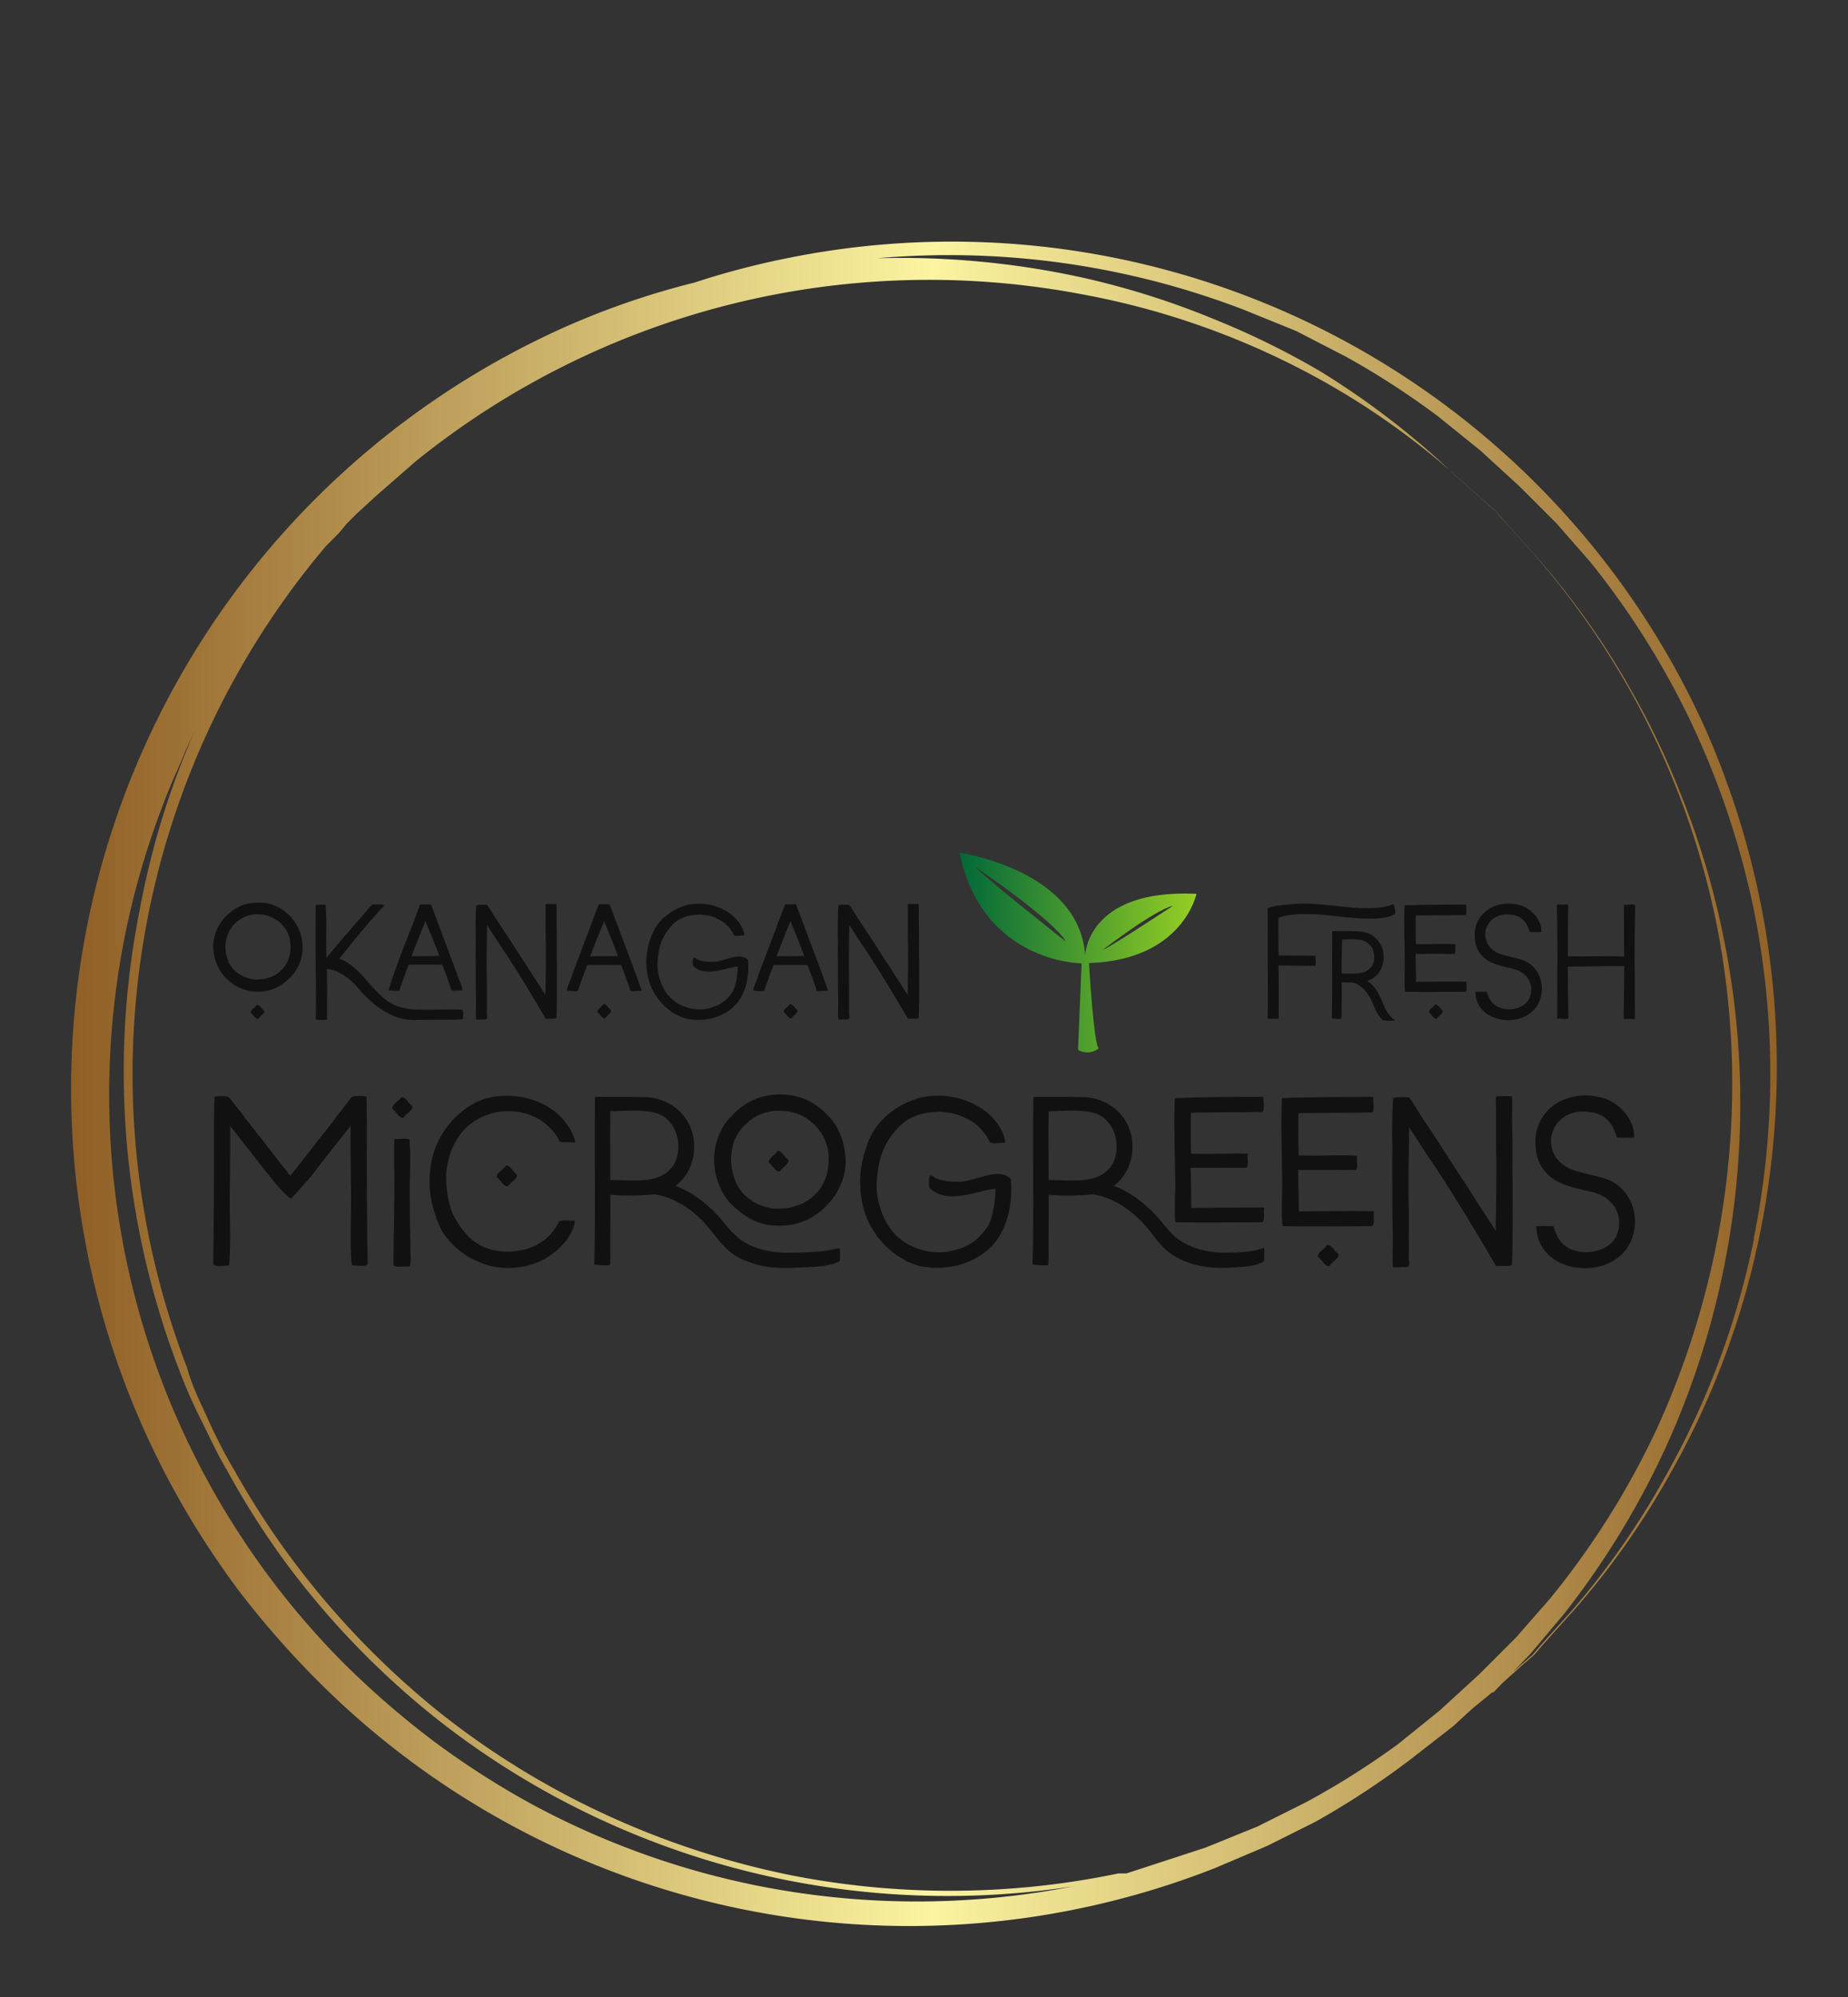 
        <svg xmlns="http://www.w3.org/2000/svg" xmlns:xlink="http://www.w3.org/1999/xlink" version="1.1" width="2988.082" 
        height="3229.852" viewBox="0 0 2988.082 3229.852">
			
			<rect x="0" y="0" width="2988.082" height="3229.852" fill="#333333" stroke="none"/>
			
			<g transform="scale(11.493) translate(10, 10)">
				<defs id="SvgjsDefs51552"><linearGradient id="SvgjsLinearGradient51561"><stop id="SvgjsStop51562" stop-color="#8f5e25" offset="0"></stop><stop id="SvgjsStop51563" stop-color="#fbf4a1" offset="0.5"></stop><stop id="SvgjsStop51564" stop-color="#8f5e25" offset="1"></stop></linearGradient><linearGradient id="SvgjsLinearGradient51565"><stop id="SvgjsStop51566" stop-color="#006838" offset="0"></stop><stop id="SvgjsStop51567" stop-color="#96cf24" offset="1"></stop></linearGradient></defs><g id="SvgjsG51553" featureKey="rootContainer" transform="matrix(2.275,0,0,2.275,-0.085,24.065)" fill="url(#SvgjsLinearGradient51561)"><path xmlns="http://www.w3.org/2000/svg" d="M104.6 41.3a52.2 52.2 0 0 0-3.5-11.2A51.1 51.1 0 0 0 44.3 1a49.6 49.6 0 0 0-5.7 1.5 49.1 49.1 0 0 0-7.9 2.7A51.6 51.6 0 0 0 6.3 77a53.7 53.7 0 0 0 4.1 6.4 57 57 0 0 0 5 5.7 51.7 51.7 0 0 0 55.3 11.5l3.3-1.4 3-1.5a50.9 50.9 0 0 0 5.8-3.8l2.7-2.1 1.2-1.1 1.1-.9 2-1.8.7-.6.6-.7 1.8-2a48.5 48.5 0 0 0 5.9-8.3 50.4 50.4 0 0 0 5.6-14.7 51.6 51.6 0 0 0 .2-20.4zM87.1 88.6l-1.2 1.1-1.2 1.1-2.6 2.1a49.5 49.5 0 0 1-5.7 3.6l-3 1.5-3.2 1.3-4.9 1.6h-.5a50.9 50.9 0 0 1-20.3.1 51.8 51.8 0 0 1-11.1-3.6A50.5 50.5 0 0 1 22.9 91a52 52 0 0 1-9.1-9.4 50.3 50.3 0 0 1-3.7-5.7c-.6-1-1.1-2-1.6-3.1s-1-2.1-1.3-3.2a50.6 50.6 0 0 1 8.6-50.8l.8-.8.5-.6.6-.6 1.2-1.1 2.4-2.1A50.5 50.5 0 0 1 62.4 3.2a48.5 48.5 0 0 1 14.7 5.2 47 47 0 0 1 8.3 5.8l2 1.8.7.6.6.7 1.8 2a49.7 49.7 0 0 1 11.3 22.9 50.8 50.8 0 0 1-.1 20.2 51.6 51.6 0 0 1-3.6 11 50.2 50.2 0 0 1-6.6 10.5l-2.1 2.4zm-44.9 13a50.1 50.1 0 0 1-13.7-5 51.8 51.8 0 0 1-6.2-4 55.2 55.2 0 0 1-5.5-4.8 49.9 49.9 0 0 1-11-53.2c.4-1.1.9-2.1 1.3-3.1l.6-1.3a50.2 50.2 0 0 0-3.4 11 51.3 51.3 0 0 0 2.4 28.5c.4 1.1.9 2.2 1.4 3.2s1 2.1 1.6 3.1a50.6 50.6 0 0 0 3.7 5.8 51.5 51.5 0 0 0 9.2 9.5 50.9 50.9 0 0 0 10.7 6.5 51 51 0 0 0 28.7 3.9 50.3 50.3 0 0 1-19.8-.1zm61.9-39.9a50.2 50.2 0 0 1-5.5 14.7 48.4 48.4 0 0 1-5.8 8.3l-1.8 2-.6.7-.7.6-1.9 1.7h.2l2.3-2.4 2.1-2.5A51.3 51.3 0 0 0 98.9 74a51.4 51.4 0 0 0 3.2-31.6 49.6 49.6 0 0 0-2.5-8.2 49.4 49.4 0 0 0-3.1-6.5 48.7 48.7 0 0 0-5.9-8.3l-1.8-2-.6-.7-.7-.6-2-1.8A49.9 49.9 0 0 0 77.3 8a49.3 49.3 0 0 0-6.5-3.2 49.8 49.8 0 0 0-8.2-2.6A52.2 52.2 0 0 0 49.9 1a50.8 50.8 0 0 1 22.7 3.2l3.2 1.3 3.1 1.6a50.1 50.1 0 0 1 5.7 3.7l2.6 2.1 1.2 1.1 1.2 1.1 2.3 2.3 2.1 2.4a50.4 50.4 0 0 1 6.5 10.5 51.6 51.6 0 0 1 3.6 11 51.1 51.1 0 0 1 0 20.3z"></path></g><g id="SvgjsG51554" featureKey="symbolFeature-0" transform="matrix(0.384,0,0,0.384,124.194,106.083)" fill="url(#SvgjsLinearGradient51565)"><path xmlns="http://www.w3.org/2000/svg" fill-rule="evenodd" clip-rule="evenodd" fill="url(#SvgjsLinearGradient51565)" d="M88.9,25.2c-0.2,0-0.5,0-0.7,0c-39.4-1.6-40.1,22.5-40.1,22.5  C45.9,16.4,2.1,10.2,2.1,10.2c8.4,40.5,44.7,40.5,44.7,40.5l-1.3,31.8c4.6,2.2,7.6-0.7,7.6-0.7c-1.8-0.8-3.6-31.2-3.6-31.2  C84,49.5,88.9,25.2,88.9,25.2z M8.2,15.6c0,0,28.5,19.3,32.8,27.1C41,42.7,9.8,18.1,8.2,15.6z M80.3,29.6c0,0-23.5,15.5-25.6,16.1  C54.6,45.7,73.6,31.1,80.3,29.6z"></path></g><g id="SvgjsG51555" featureKey="nameFeature-0" transform="matrix(0.577,0,0,0.577,19.1,110.309)" fill="#111111"><path d="M20.24 29.96 c-2.24 2.24 -4.68 3.36 -7.84 3.36 c-3.24 0 -6.04 -1.4 -8.2 -3.8 l-0.04 -0.04 c-1.64 -1.96 -2.6 -4.56 -2.6 -7.12 c0 -2.44 0.88 -4.68 2.36 -6.6 c0.12 -0.12 0.2 -0.28 0.32 -0.4 l0.12 -0.12 c0.08 -0.12 0.2 -0.2 0.32 -0.32 c2.28 -2.28 4.68 -3.32 8 -3.32 l0.04 0 c0.48 0 0.92 0.04 1.4 0.08 c4.68 0.64 8.64 4.72 9.12 9.44 c0.04 0.28 0.08 0.56 0.08 0.8 l0 0.04 c0 0.16 0.04 0.36 0.04 0.56 c0 2.64 -0.96 5.08 -2.72 7.04 c-0.12 0.16 -0.28 0.28 -0.4 0.4 z M11.16 30.28 c0.4 0.08 0.8 0.08 1.16 0.08 c4.04 0 7.28 -2.48 8 -6.44 c0 -0.2 0.04 -0.36 0.04 -0.56 c0.04 -0.24 0.04 -0.48 0.04 -0.76 l0 -0.4 c0.04 -4.56 -3.8 -7.76 -8.12 -7.76 c-4.4 0 -7.76 3.68 -7.76 8.04 c0 0.76 0.12 1.52 0.32 2.24 c0.64 2.96 3.36 5.16 6.32 5.56 z M12.6 39.92 c-0.72 0.24 -1.24 -1.08 -1.84 -1.4 c-0.2 -0.76 1.08 -1.28 1.4 -1.92 c0.72 -0.24 1.24 1.04 1.8 1.4 c0.28 0.72 -1.04 1.28 -1.36 1.92 z M62.02 33.04 c-0.72 0 -1.68 0.2 -2.32 -0.04 l0 0.04 c-0.04 -0.08 -0.08 -0.12 -0.08 -0.16 l-0.12 -0.44 c-0.72 -1.88 -1.28 -3.8 -2.12 -5.68 c-2.72 -0.04 -5.44 -0.04 -8.16 0 c-0.8 1.88 -1.4 3.8 -2.08 5.68 l-0.16 0.44 c0 0.04 -0.04 0.08 -0.04 0.16 c-0.68 0.2 -1.6 0 -2.36 0 c-0.08 -0.04 -0.16 -0.04 -0.28 -0.04 c2.04 -6.88 5.24 -14.04 7.68 -20.92 c0.84 -0.04 1.8 -0.04 2.68 0 c2.12 5.68 4.32 11.48 6.44 17.2 c0.04 0.64 1.92 3.92 0.92 3.76 z M51.74 40.2 c-6.64 0.56 -11.64 -3.84 -15.6 -8.6 c-1.36 -1.36 -2.76 -2.36 -4.48 -3.24 c-0.24 -0.12 -0.52 -0.2 -0.8 -0.28 c-0.44 -0.12 -0.88 -0.2 -1.36 -0.28 l0.04 0 l-0.12 0 c-0.08 -0.04 -0.12 -0.04 -0.16 -0.04 c0.12 4.12 0 8.24 0.04 12.32 c0 0.08 -0.08 0.12 -0.12 0.08 c-0.24 0.08 -0.52 0.08 -0.76 0.08 c-0.2 0 -0.4 -0.04 -0.6 -0.04 c-0.4 -0.04 -0.88 0.08 -1.24 -0.08 c-0.08 -1.12 0.04 -2.28 0.04 -3.4 c0 -6.2 -0.16 -12.36 -0.12 -18.56 l0 -0.6 c0.04 -1.8 0 -3.56 0.04 -5.32 c0.68 -0.28 1.64 0 2.4 -0.08 c0.4 4.04 0 8.68 0.24 12.88 l3.72 -4.44 l0.12 -0.12 c0 -0.04 0.04 -0.04 0.04 -0.08 c0.04 0 0.04 -0.04 0.08 -0.08 c1.48 -1.64 2.84 -3.36 4.32 -4.96 l2.76 -3.24 c0.2 -0.12 3.48 -0.16 2.96 0.24 c-0.08 0.08 -0.16 0.2 -0.24 0.32 c-0.24 0.24 -0.44 0.48 -0.68 0.72 c-0.56 0.64 -1.16 1.28 -1.72 1.92 c-0.08 0.08 -0.16 0.16 -0.2 0.24 c-0.16 0.16 -0.32 0.36 -0.48 0.52 c-2.6 3 -5.08 6.08 -7.56 9.2 c5.92 2.08 8.6 9.96 14.56 11.72 c0.72 0.2 1.44 0.36 2.16 0.52 c0.6 0.08 1.16 0.12 1.76 0.16 l-0.04 0 c0.76 0 1.52 0 2.28 0.04 c3.08 0.04 6.2 -0.16 9.28 0 c0.12 0 0.08 0.16 0.12 0.24 c0.04 0.2 0.04 0.44 0.08 0.6 l0 0.96 c-0.04 0.16 0 0.36 -0.12 0.52 c-3.12 0.28 -6.32 0.08 -9.48 0.16 l-1.16 0 z M53.3 16.12 c-1.16 2.76 -2.24 5.56 -3.32 8.36 c-0.04 0.08 -0.04 0.12 -0.08 0.2 c2.28 -0.04 4.52 0 6.8 -0.08 c-1.08 -2.84 -2.2 -5.68 -3.4 -8.48 z M31.94 25.72 c-0.04 0.04 -0.08 0.12 -0.12 0.16 c0.04 -0.04 0.08 -0.08 0.12 -0.16 z M67.32 40.08 c-0.52 0.04 -1.08 0.04 -1.6 0.04 c0 0 -0.04 -0.04 -0.08 -0.04 c-0.12 -1.64 0.04 -3.36 0 -5 c-0.08 -2.28 -0.08 -4.6 -0.08 -6.88 l0 -2.52 c-0.08 -1.8 0.04 -3.6 0 -5.4 l0 0.04 c-0.04 -0.72 -0.04 -1.4 -0.04 -2.08 c0 -2 0.04 -4 0.16 -5.96 c0.76 -0.24 1.8 -0.16 2.64 -0.12 c1.08 1.48 1.96 3.16 3.04 4.68 c1.44 2.12 2.8 4.28 4.2 6.44 l1.52 2.36 c0.2 0.28 0.36 0.52 0.56 0.8 c0.92 1.4 1.76 2.88 2.72 4.28 c0.2 0.32 0.44 0.64 0.64 0.96 l0.6 0.96 c0.36 0.48 0.64 1 0.96 1.48 c0.08 -3.76 0.12 -7.52 0.12 -11.28 l0 -0.2 c-0.12 -2.84 -0.04 -5.72 -0.08 -8.56 c0.08 -0.68 -0.12 -1.44 0.04 -2.08 c0.28 -0.04 0.64 -0.04 0.92 -0.04 c0.52 0 1.08 -0.04 1.6 0 c0.04 0 0.04 0 0.08 0.04 c0.12 1.6 -0.04 3.32 0.04 5 c0.08 2.24 0.04 4.56 0.04 6.84 c0 0.84 0 1.68 0.04 2.52 c0.04 1.8 -0.04 3.6 0 5.4 c0 2.68 0 5.32 -0.12 8 c-0.76 0.28 -1.76 0.08 -2.56 0.16 c-0.08 0 -0.12 -0.04 -0.12 -0.12 c-3.16 -5.4 -6.4 -10.8 -9.84 -16.04 c-0.04 -0.04 -0.08 -0.12 -0.12 -0.16 c-1.48 -2.16 -2.88 -4.36 -4.28 -6.56 l-0.08 6.08 c-0.04 2.04 -0.04 4.08 0 6.08 l0 0.2 c0.08 2.88 0 5.72 0.04 8.6 c-0.16 1.08 0.68 2.32 -0.96 2.08 z M105.66 33.12 c-0.76 0 -1.72 0.2 -2.36 0 c-0.04 -0.08 -0.04 -0.12 -0.08 -0.16 c-0.04 -0.16 -0.08 -0.28 -0.12 -0.44 c-0.72 -1.88 -1.28 -3.84 -2.12 -5.68 c-2.72 -0.04 -5.48 -0.04 -8.2 0 c-0.84 1.84 -1.4 3.8 -2.12 5.68 c-0.04 0.16 -0.08 0.28 -0.12 0.44 c-0.04 0.04 -0.04 0.08 -0.08 0.16 c-0.64 0.2 -1.6 0 -2.36 0 c-0.96 0.12 0.88 -3.08 0.92 -3.76 c2.16 -5.76 4.36 -11.6 6.52 -17.32 c0.84 -0.04 1.84 -0.04 2.68 0 c2.56 6.96 5.32 13.96 7.8 20.96 c0 0.16 -0.24 0.08 -0.36 0.12 z M96.86 16.12 c-1.16 2.84 -2.32 5.72 -3.4 8.6 c2.28 -0.04 4.52 -0.08 6.8 -0.08 c-1.08 -2.84 -2.2 -5.68 -3.4 -8.52 z M97.14 39.8 c-0.76 0.24 -1.28 -1.12 -1.88 -1.44 c-0.24 -0.76 1.04 -1.28 1.36 -1.92 c0.68 -0.48 1.32 1.08 1.92 1.36 c0.24 0.76 -1.08 1.32 -1.4 2 z M127.44 37.84 c-2.52 1.84 -5.76 2.6 -8.84 2.32 c-0.2 -0.04 -0.4 -0.04 -0.6 -0.08 c-1.08 -0.08 -2.12 -0.48 -3.12 -0.92 c-0.04 -0.04 -0.12 -0.08 -0.2 -0.12 c-1.84 -0.96 -3.48 -2.36 -4.72 -4.04 c-0.04 -0.08 -0.08 -0.12 -0.12 -0.2 c-1.4 -1.88 -2.24 -4.08 -2.52 -6.4 c-0.08 -0.32 -0.12 -0.68 -0.12 -1.04 l0 -0.72 c-0.04 -0.24 -0.04 -0.48 -0.04 -0.72 c0 -1.36 0.2 -2.76 0.56 -4.08 c0 -0.04 0 -0.08 0.04 -0.08 l0 -0.08 c0 -0.04 0.04 -0.2 0.08 -0.2 c0.04 -0.24 0.12 -0.48 0.2 -0.72 c0 -0.04 0 -0.04 0.04 -0.08 l0 -0.08 c0.04 -0.04 0.04 -0.04 0.04 -0.08 s0 -0.08 0.04 -0.08 c0.72 -2.44 2.2 -4.48 4.24 -5.96 c0.24 -0.2 0.52 -0.4 0.8 -0.56 c1.08 -0.72 2.28 -1.2 3.52 -1.64 c1.08 -0.28 2.16 -0.4 3.28 -0.4 c4.08 0 8.56 1.96 10.48 5.8 c0.08 0.2 0.16 0.36 0.24 0.56 c0.04 0.32 0.6 1.32 0.16 1.4 l0.04 0 l-0.04 0 c-0.72 -0.08 -1.8 0.28 -2.4 -0.12 c-0.08 -0.2 -0.16 -0.4 -0.28 -0.56 c-0.44 -0.88 -1.4 -1.92 -2.16 -2.52 c-1.6 -1.04 -3 -1.68 -4.96 -1.84 c-0.44 -0.08 -0.92 -0.08 -1.36 -0.04 c-1.16 0 -2.72 0.28 -3.76 0.8 c-0.84 0.32 -1.56 0.84 -2.24 1.48 c-2.12 2.12 -3.2 4.32 -3.64 7.32 c-0.16 1.2 -0.28 2.4 -0.16 3.6 c0.64 5.12 3.4 8.96 8.8 9.8 c0.84 0.12 1.68 0.12 2.52 0.04 c1.2 -0.16 2.84 -0.6 3.88 -1.24 c1.32 -0.72 2.28 -1.84 3.12 -3.08 c0.16 -0.28 0.24 -0.56 0.36 -0.84 c0.2 -0.6 0.36 -1.2 0.48 -1.84 l0 0.04 c0.24 -1.12 0.36 -2.28 0.36 -3.44 c-0.24 0.04 -0.44 0.04 -0.68 0.08 c-1.92 0.36 -4.28 1.16 -6.4 1.16 c-1.4 0 -2.64 -0.32 -3.68 -1.28 c-0.28 -0.2 -0.28 -2.24 0.12 -2.16 c0.36 0.08 0.64 0.44 1 0.56 c0.32 0.12 0.68 0.2 1.04 0.28 c0.84 0.16 1.68 0.24 2.56 0.2 l0 0 c1.88 0.04 4.36 -1.28 6.4 -1.28 c0.8 0 1.56 0.2 2.16 0.84 c0.28 3.68 -0.32 7.64 -2.72 10.56 c-0.52 0.64 -1.12 1.2 -1.8 1.68 z M129.6 25 l-0.08 0 l0.08 0 z M151.1 33.12 c-0.76 0 -1.72 0.2 -2.36 0 c-0.04 -0.08 -0.04 -0.12 -0.08 -0.16 c-0.04 -0.16 -0.08 -0.28 -0.12 -0.44 c-0.72 -1.88 -1.28 -3.84 -2.12 -5.68 c-2.72 -0.04 -5.48 -0.04 -8.2 0 c-0.84 1.84 -1.4 3.8 -2.12 5.68 c-0.04 0.16 -0.08 0.28 -0.12 0.44 c-0.04 0.04 -0.04 0.08 -0.08 0.16 c-0.64 0.2 -1.6 0 -2.36 0 c-0.96 0.12 0.88 -3.08 0.92 -3.76 c2.16 -5.76 4.36 -11.6 6.52 -17.32 c0.84 -0.04 1.84 -0.04 2.68 0 c2.56 6.96 5.32 13.96 7.8 20.96 c0 0.16 -0.24 0.08 -0.36 0.12 z M142.3 16.12 c-1.16 2.84 -2.32 5.72 -3.4 8.6 c2.28 -0.04 4.52 -0.08 6.8 -0.08 c-1.08 -2.84 -2.2 -5.68 -3.4 -8.52 z M142.58 39.8 c-0.76 0.24 -1.28 -1.12 -1.88 -1.44 c-0.24 -0.76 1.04 -1.28 1.36 -1.92 c0.68 -0.48 1.32 1.08 1.92 1.36 c0.24 0.76 -1.08 1.32 -1.4 2 z M155.64 40.08 c-0.52 0.04 -1.08 0.04 -1.6 0.04 c0 0 -0.04 -0.04 -0.08 -0.04 c-0.12 -1.64 0.04 -3.36 0 -5 c-0.08 -2.28 -0.08 -4.6 -0.08 -6.88 l0 -2.52 c-0.08 -1.8 0.04 -3.6 0 -5.4 l0 0.04 c-0.04 -0.72 -0.04 -1.4 -0.04 -2.08 c0 -2 0.04 -4 0.16 -5.96 c0.76 -0.24 1.8 -0.16 2.64 -0.12 c1.08 1.48 1.96 3.16 3.04 4.68 c1.44 2.12 2.8 4.28 4.2 6.44 l1.52 2.36 c0.2 0.28 0.36 0.52 0.56 0.8 c0.92 1.4 1.76 2.88 2.72 4.28 c0.2 0.32 0.44 0.64 0.64 0.96 l0.6 0.96 c0.36 0.48 0.64 1 0.96 1.48 c0.08 -3.76 0.12 -7.52 0.12 -11.28 l0 -0.2 c-0.12 -2.84 -0.04 -5.72 -0.08 -8.56 c0.08 -0.68 -0.12 -1.44 0.04 -2.08 c0.28 -0.04 0.64 -0.04 0.92 -0.04 c0.52 0 1.08 -0.04 1.6 0 c0.04 0 0.04 0 0.08 0.04 c0.12 1.6 -0.04 3.32 0.04 5 c0.08 2.24 0.04 4.56 0.04 6.84 c0 0.84 0 1.68 0.04 2.52 c0.04 1.8 -0.04 3.6 0 5.4 c0 2.68 0 5.32 -0.12 8 c-0.76 0.28 -1.76 0.08 -2.56 0.16 c-0.08 0 -0.12 -0.04 -0.12 -0.12 c-3.16 -5.4 -6.4 -10.8 -9.84 -16.04 c-0.04 -0.04 -0.08 -0.12 -0.12 -0.16 c-1.48 -2.16 -2.88 -4.36 -4.28 -6.56 l-0.08 6.08 c-0.04 2.04 -0.04 4.08 0 6.08 l0 0.2 c0.08 2.88 0 5.72 0.04 8.6 c-0.16 1.08 0.68 2.32 -0.96 2.08 z M261.34 39.4 c0.04 0.56 -0.08 0.56 -0.56 0.52 c-0.52 0.04 -1.08 0 -1.6 0 l-0.28 0 c-0.12 0 -0.28 0.04 -0.28 -0.12 c0 -1.36 0.08 -2.76 0.08 -4.16 c-0.04 -7.52 -0.08 -15.12 -0.04 -22.64 c1.48 -0.76 3.84 -0.72 5.44 -1 c1.16 -0.08 2.32 -0.16 3.44 -0.16 c4.32 0 8.6 0.8 12.92 1.08 c2.88 0.08 5.96 0.2 8.68 -0.88 c0.56 -0.08 0.56 1.68 0.68 2.08 c-0.92 1.08 -3.28 1.4 -6.08 1.4 c-4.6 0 -10.36 -0.92 -12.76 -1.04 l0.04 0 c-2.92 -0.08 -5.88 -0.24 -8.68 0.48 c-0.12 0.04 -0.28 0.08 -0.44 0.16 l0.04 0 c-0.24 0.04 -0.48 0.16 -0.68 0.28 c0 3.04 0.04 6.04 0.04 9.08 c2.92 0.04 5.8 0.08 8.72 0.08 c0.08 0 0.24 -0.04 0.28 0.08 c-0.04 0.76 0.24 1.76 -0.04 2.4 c-2.96 -0.04 -5.96 -0.08 -8.96 -0.08 c0.08 4.16 0.08 8.28 0.04 12.44 z M288.82 40.4 c-0.64 -0.04 -1.36 0.08 -2 -0.08 c-1.56 -1.24 -2.04 -3.24 -2.92 -4.96 c0 -0.04 -0.04 -0.08 -0.04 -0.12 c-0.84 -1.64 -2.08 -3.16 -3.76 -3.92 c-1.04 -0.44 -2.28 -0.12 -3.4 -0.32 c0.08 2.92 -0.04 5.8 -0.04 8.68 c0 0.12 0 0.32 -0.16 0.2 c-0.2 0.24 -0.68 0 -1 0.08 c-0.28 0 -0.56 -0.04 -0.84 -0.08 c-0.12 -0.04 -0.4 0.04 -0.36 -0.12 c0.16 -6.84 0 -13.64 0.08 -20.48 c0.04 -0.24 -0.16 -0.8 0.28 -0.72 c1.84 0 3.68 -0.04 5.48 0.04 c1.56 0 3.2 0.28 4.44 1.32 c1.44 1.08 2.36 3 2.36 4.8 l0 0.12 l0 0.4 c-0.04 0.28 -0.04 0.56 -0.08 0.84 c-0.28 1.56 -1.16 3.04 -2.48 3.92 c-0.04 0.04 -0.12 0.08 -0.16 0.12 c-0.16 0.08 -0.28 0.16 -0.4 0.24 c-0.32 0.12 -0.6 0.24 -0.92 0.36 c0.12 0.08 0.24 0.12 0.36 0.24 c2.28 1.52 3.04 4.28 4.12 6.64 c0.04 0.04 0.04 0.04 0.04 0.08 c0.2 0.32 0.36 0.64 0.6 0.92 c0.4 0.52 0.76 1 1.24 1.36 c0.12 0.12 0.48 0.2 0.4 0.36 c-0.24 0.12 -0.56 0.04 -0.84 0.08 z M277.1 28.92 c0.84 0.04 1.68 0.04 2.52 0 c0.84 0 1.76 -0.04 2.52 -0.36 c0.12 -0.04 0.28 -0.08 0.44 -0.16 c0.12 -0.08 0.2 -0.12 0.24 -0.16 c0.84 -0.48 1.52 -1.32 1.72 -2.24 c0.2 -0.88 0.12 -1.8 -0.12 -2.64 c-0.04 -0.16 -0.08 -0.32 -0.16 -0.44 c-0.04 -0.12 -0.12 -0.24 -0.2 -0.36 c-0.52 -0.88 -1.88 -1.88 -2.88 -1.88 c-1.44 -0.2 -2.92 -0.12 -4.36 -0.08 c-0.04 2.8 -0.2 5.56 -0.12 8.32 l0.2 0 l0.2 0 z M276.3 31 l0 0.12 l0 -0.12 z M289.26 39.96 l0.04 0 l-0.04 0 z M306.6 33.36 c-4.76 0 -9.52 0.08 -14.24 0 c-0.08 0 -0.24 0 -0.24 -0.12 c-0.16 -1.88 -0.08 -3.8 -0.04 -5.68 c0.04 -5.04 -0.24 -10.08 -0.04 -15.08 c0 -0.08 0 -0.16 0.08 -0.2 c4.84 -0.2 9.88 -0.16 14.8 -0.2 c0.08 0 0.16 0.04 0.16 0.12 l0 0.04 c-0.08 0.72 0.24 1.84 -0.16 2.4 c-4.08 0.08 -8.12 0.04 -12.16 0.12 c0 2.32 -0.04 4.64 0.04 6.96 l0.76 0 c2.92 0.12 6.04 -0.16 8.88 0.04 c-0.24 0.64 0.44 2.56 -0.6 2.36 c-3.04 -0.04 -6.08 0 -9.12 0 c0.04 2.28 0.08 4.52 0.12 6.8 c4.08 -0.04 8.12 -0.08 12.2 -0.04 c0.08 -0.04 0.16 0 0.16 0.08 c-0.2 0.64 0.32 2.6 -0.6 2.4 z M304.28 21.84 c-0.04 0.04 -0.04 0.08 0 0.08 l0 -0.08 z M299.88 39.92 c-0.72 0.24 -1.24 -1.12 -1.88 -1.48 c-0.2 -0.76 1.12 -1.28 1.44 -1.96 c0.72 -0.24 1.28 1.08 1.88 1.44 c0.24 0.76 -1.12 1.32 -1.44 2 z M325.26 34.6 c-0.92 3.84 -4.44 5.68 -7.96 5.68 c-4 0 -7.96 -2.4 -8 -6.92 c0.92 -0.04 1.84 -0.04 2.8 0 c0.48 1.44 0.92 2.68 2.44 3.56 c0.88 0.48 1.92 0.72 2.96 0.72 c1.96 0 4 -0.84 4.92 -2.56 c1.56 -3.48 -0.6 -6.72 -4.2 -7.4 c-2.68 -0.68 -5.68 -1.08 -7.52 -3.36 c-0.88 -1 -1.36 -2.28 -1.48 -3.6 c-0.76 -5.32 3.36 -8.88 8.12 -8.88 c0.8 0 1.56 0.08 2.36 0.28 c2.96 0.56 5.88 3.64 5.68 6.64 c-0.96 0.08 -1.88 0.04 -2.84 0 c-0.56 -2.04 -1.8 -3.88 -4.24 -4.16 c-7.36 -1.24 -9.28 8.12 -2.04 9.8 c1.2 0.36 2.44 0.56 3.6 0.92 c4.2 0.88 6.48 5.24 5.4 9.28 z M313.74 23.52 l0 0 z M322.58 35.24 l0 -0.08 c0 0.04 -0.04 0.08 -0.04 0.08 l0.04 0 z M347.2 39.96 c-0.56 -0.08 -1.32 0.2 -1.76 -0.04 c0.12 -4.28 0.12 -8.56 0.16 -12.84 c-0.68 0.04 -1.36 0 -2.04 0 l-0.64 0 l-0.52 0 c-3.52 0.08 -7.04 0.08 -10.56 0.16 c0.04 4.2 0.04 8.4 0.16 12.6 c-0.72 0.28 -1.8 0 -2.64 0.08 c-0.04 0 -0.12 -0.04 -0.12 -0.08 c0 -2.4 0.04 -4.8 0.04 -7.2 l0 -0.08 c-0.04 -2.32 0 -4.68 0.04 -7 c0 -4.4 -0.04 -8.76 -0.16 -13.16 c-0.12 -0.68 1.28 -0.2 1.76 -0.32 c0.32 0.04 0.76 -0.16 1 0.08 c0 2.4 -0.04 4.8 -0.04 7.16 l0 0.12 c0.04 1.76 0 3.52 -0.04 5.28 c4.6 0.08 9.16 -0.12 13.76 0.04 c-0.04 -1.76 -0.08 -3.52 -0.04 -5.28 c-0.04 -0.04 0 -0.04 0 -0.08 c0 -2.2 0 -4.36 -0.04 -6.56 c0 -0.2 -0.04 -0.44 0 -0.64 c0 -0.04 0.08 -0.08 0.12 -0.08 c0.6 0.16 2.76 -0.44 2.64 0.36 c-0.12 4.36 -0.16 8.76 -0.16 13.16 c0.04 2.32 0.08 4.64 0.04 7 l0 0.08 c0 2.16 0 4.36 0.04 6.52 c0 0.2 0.04 0.44 -0.04 0.68 c-0.2 0.2 -0.64 0 -0.96 0.04 z M331.68 24.92 l0 0.2 l0 -0.2 z M331.64 27.24 l0 0.36 l0 -0.36 z"></path></g><g id="SvgjsG51556" featureKey="nameFeature-1" transform="matrix(0.855,0,0,0.855,17.367,134.015)" fill="#111111"><path d="M5.68 39.84 c-0.76 -0.04 -2 0.28 -2.6 -0.16 c0.08 -7.16 0.16 -14.32 0.12 -21.52 c0 -2.04 0 -4.08 0.08 -6.12 c0.68 -0.12 1.64 -0.12 2.32 0.04 c0.32 0.28 0.56 0.68 0.88 1.08 c0.68 0.84 1.36 1.72 2 2.6 c0.76 1 1.56 1.96 2.32 2.96 c0.16 0.16 0.28 0.36 0.44 0.52 c0.36 0.52 0.72 1 1.12 1.48 l2.28 2.92 c0.36 0.48 0.76 0.96 1.12 1.44 c1.52 -1.96 3.08 -3.88 4.56 -5.84 c0.92 -1.16 1.88 -2.32 2.76 -3.52 c0.32 -0.48 0.72 -0.92 1.08 -1.4 c0.32 -0.4 0.6 -0.8 0.92 -1.2 c0.28 -0.36 0.52 -0.76 0.88 -1.08 c0.68 -0.16 1.64 -0.16 2.32 -0.04 c0.08 2.04 0.08 4.08 0.08 6.12 c-0.04 6.92 0 13.8 0.12 20.72 l0 0.84 c-0.6 0.4 -1.84 0.08 -2.6 0.12 c-0.44 -4.48 0.04 -9.32 -0.16 -13.92 c0 -3 -0.08 -6.04 -0.04 -9.04 c-1.92 2.4 -3.8 4.84 -5.68 7.24 c-0.16 0.2 -0.28 0.4 -0.44 0.6 c-0.76 1 -3.6 4.08 -3.6 4.08 c-0.32 0.4 -3.32 -3.2 -3.96 -4.08 c-0.16 -0.16 -0.28 -0.36 -0.44 -0.52 c-1.88 -2.44 -3.76 -4.88 -5.68 -7.28 c0.04 3 -0.04 6.04 -0.04 9.04 c-0.2 4.6 0.28 9.44 -0.16 13.92 z M25.88 24.92 l0 0.28 l0 -0.28 z M14.16 27.16 l-0.16 -0.2 c0.04 0.04 0.08 0.12 0.16 0.2 z M25.92 39.64 l0.04 0 c-0.04 -0.08 -0.04 -0.16 -0.04 -0.24 l0 0.24 z M34.42 15.48 c-0.72 0.28 -1.24 -1.04 -1.84 -1.4 c-0.28 -0.72 1.08 -1.28 1.4 -1.92 c0.72 -0.28 1.24 1.08 1.84 1.4 c0.2 0.76 -1.08 1.28 -1.4 1.92 z M35.42 40 c-0.84 -0.08 -2.04 0.2 -2.68 -0.16 c0 -2.96 0.04 -5.92 0.12 -8.88 l0 -1.08 c0.08 -3.28 -0.04 -6.6 0 -9.92 l0 -0.04 c0.08 -0.28 -0.12 -0.72 0.12 -0.92 c0.76 0.08 1.72 -0.16 2.4 0.08 c0.16 2.44 0.12 4.88 0.04 7.32 c0 3.4 0 6.84 0.12 10.24 c-0.08 1.08 0.2 2.4 -0.12 3.36 z M61.16 35.72 c-2.44 3.04 -5.76 4.52 -9.64 4.52 c-1.12 0 -2.2 -0.16 -3.28 -0.44 c-1.24 -0.44 -2.44 -0.92 -3.52 -1.6 c-2.44 -1.72 -4.2 -3.56 -5.04 -6.56 c-0.04 0 -0.04 -0.04 -0.04 -0.08 c0 0 0 -0.04 -0.04 -0.08 l0 -0.08 c-0.04 0 -0.04 -0.04 -0.04 -0.08 c-0.08 -0.24 -0.16 -0.44 -0.2 -0.68 c0 0 -0.08 -0.2 -0.08 -0.24 l0 -0.04 l0 0 l0 -0.04 c-0.04 0 -0.04 -0.04 -0.04 -0.08 c-0.08 -0.28 -0.12 -0.56 -0.2 -0.8 c-0.24 -1.08 -0.36 -2.16 -0.36 -3.24 c0 -0.52 0.04 -1 0.04 -1.48 c0 -0.36 0.04 -0.68 0.12 -1.04 c0.28 -2.32 1.12 -4.52 2.52 -6.4 c0.04 -0.04 0.08 -0.12 0.12 -0.16 c1.24 -1.72 2.88 -3.12 4.72 -4.08 c0.08 -0.04 0.16 -0.08 0.2 -0.12 c1.04 -0.44 2.04 -0.76 3.16 -0.92 l-0.04 0 c0.2 0 0.4 -0.04 0.6 -0.04 c3.08 -0.32 6.32 0.48 8.84 2.28 c1.6 1.12 3.28 3.32 3.68 5.24 c-0.08 0.24 -0.56 0.04 -0.8 0.08 c-0.56 -0.12 -1.36 0.12 -1.8 -0.16 c0 -0.04 -0.04 -0.04 -0.04 -0.08 c-0.08 -0.16 -0.16 -0.32 -0.24 -0.52 l0 0.04 c-0.16 -0.28 -0.32 -0.52 -0.48 -0.76 c-1.68 -2.16 -3.88 -3.28 -6.52 -3.6 c-0.84 -0.08 -1.68 -0.08 -2.56 0.04 l0.04 0 c-2.88 0.44 -5.16 1.8 -6.84 4.16 c-1.16 1.84 -1.68 3.44 -1.96 5.64 c-0.12 1.2 0 2.4 0.16 3.6 l0 0.08 c0.2 1.24 0.48 2.48 1.04 3.64 c1.96 3.6 4.2 5.72 8.6 5.92 c3.76 0 7 -1.44 8.76 -4.96 c0.6 -0.4 1.68 -0.08 2.4 -0.16 c0.44 0.12 -0.12 1.08 -0.16 1.4 c-0.28 0.68 -0.64 1.32 -1.08 1.88 z M51.64 26.76 c-0.72 0.28 -1.24 -1.08 -1.88 -1.4 c-0.2 -0.76 1.12 -1.28 1.44 -1.96 c0.68 -0.24 1.2 1.04 1.76 1.4 c0.48 0.68 -1.04 1.32 -1.32 1.96 z M38.68 26.16 l0 0.04 l0 -0.04 z M104.78 29.12 c-2.24 2.72 -5 4.16 -8.6 4.16 c-0.6 0 -1.2 -0.08 -1.76 -0.12 l0 -0.04 l0 0.04 c-2.68 -0.48 -4.48 -1.8 -6.36 -3.68 l0.04 -0.04 l-0.04 0.04 c-1.68 -1.96 -2.56 -4.52 -2.56 -7.08 c0 -2.36 0.76 -4.72 2.32 -6.6 l0.32 -0.36 l0 0.04 c2.16 -2.48 4.92 -3.8 8.24 -3.8 c3.08 0 5.6 1.12 7.72 3.36 c0.16 0.12 0.28 0.28 0.44 0.44 c1.72 1.92 2.52 4.52 2.6 7.08 l0 0.12 c0 2.36 -0.92 4.64 -2.36 6.44 z M98.94 40.2 c-2.44 0.08 -4.96 0.08 -7.28 -0.8 c-4 -1.16 -5.24 -3.72 -7.76 -6.6 c0 -0.04 -0.04 -0.04 -0.08 -0.08 l0.04 0 c-2.24 -2.24 -4.88 -4.08 -8.08 -4.6 c-1.4 0.12 -2.8 0.2 -4.2 0.2 c-1.04 0 -2.12 -0.04 -3.16 -0.12 c0.04 3.52 -0.04 7.08 0 10.6 c-0.08 0.28 0.12 0.88 -0.16 1 l-1 0 c-0.32 0 -0.68 -0.04 -1 -0.08 c-0.12 -0.04 -0.52 0.04 -0.48 -0.2 c0.24 -8.8 0 -17.68 0.12 -26.52 c0.04 -0.32 -0.2 -1.04 0.36 -0.92 c2.36 -0.04 4.76 -0.04 7.12 0.04 c4.84 -0.24 8.84 3.24 8.84 8.16 c0 2.44 -1.04 4.96 -3.08 6.44 c2.96 1.12 5.56 3.2 7.6 5.6 c1.16 1.4 2.32 2.92 3.96 3.8 c2.48 1.4 5.4 1.72 8.2 1.6 c2.04 -0.08 4.12 -0.08 6.12 -0.52 c0.32 -0.04 0.6 -0.12 0.92 -0.2 c0.36 -0.28 0.2 0.44 0.28 0.68 c0 0.4 0 0.84 -0.04 1.28 c0 0.08 0 0.16 -0.04 0.2 c-2.24 1 -4.8 0.88 -7.2 1.04 z M68.42 25.76 c3.6 -0.04 8.64 0.96 10.64 -2.88 c1.32 -2.84 0.28 -6.88 -2.8 -8.04 c-2.44 -0.8 -5.28 -0.4 -7.84 -0.4 c-0.04 3.8 0 7.56 0 11.32 z M95.42 30.48 c0.8 0 1.56 0 2.32 -0.12 c0.56 -0.12 1.12 -0.32 1.68 -0.48 c3.2 -1.28 4.92 -3.96 4.92 -7.44 l0 -0.16 l0 -0.64 c-0.08 -0.96 -0.4 -2.2 -0.88 -3.04 c-0.12 -0.24 -0.28 -0.48 -0.4 -0.68 l-0.04 -0.04 c-0.4 -0.6 -0.88 -1.16 -1.44 -1.6 c-0.72 -0.64 -1.88 -1.32 -2.84 -1.56 c-0.8 -0.28 -1.8 -0.36 -2.64 -0.36 c-0.36 0 -0.72 0 -1.08 0.08 l0 -0.04 l0 0.04 c-0.32 0.04 -0.64 0.12 -0.92 0.2 l-0.08 0 c-1.2 0.36 -1.6 0.6 -2.6 1.28 c-0.32 0.28 -0.64 0.56 -0.92 0.88 l-0.04 0 c-0.24 0.28 -0.52 0.56 -0.76 0.88 s-0.44 0.68 -0.6 1.04 c-0.12 0.2 -0.2 0.4 -0.28 0.6 c-0.12 0.36 -0.24 0.72 -0.32 1.12 c-0.12 0.64 -0.24 1.28 -0.2 1.96 l0 0.36 c0.2 2.56 1 4.8 3.24 6.28 l0.36 0.28 c0.28 0.16 0.6 0.32 0.92 0.48 c0.6 0.24 1.2 0.4 1.8 0.56 l0.56 0.08 c0.08 0.04 0.16 0.04 0.24 0.04 z M96.34 24.32 c-0.72 0.24 -1.24 -1.08 -1.84 -1.4 c-0.2 -0.72 1.08 -1.24 1.4 -1.92 c0.68 -0.24 1.2 1.08 1.8 1.4 c0.24 0.72 -1.04 1.28 -1.36 1.92 z M129.8 37.84 c-2.52 1.84 -5.76 2.6 -8.84 2.32 c-0.2 -0.04 -0.4 -0.04 -0.6 -0.08 c-1.08 -0.08 -2.12 -0.48 -3.12 -0.92 c-0.04 -0.04 -0.12 -0.08 -0.2 -0.12 c-1.84 -0.96 -3.48 -2.36 -4.72 -4.04 c-0.04 -0.08 -0.08 -0.12 -0.12 -0.2 c-1.4 -1.88 -2.24 -4.08 -2.52 -6.4 c-0.08 -0.32 -0.12 -0.68 -0.12 -1.04 l0 -0.72 c-0.04 -0.24 -0.04 -0.48 -0.04 -0.72 c0 -1.36 0.2 -2.76 0.56 -4.08 c0 -0.04 0 -0.08 0.04 -0.08 l0 -0.08 c0 -0.04 0.04 -0.2 0.08 -0.2 c0.04 -0.24 0.12 -0.48 0.2 -0.72 c0 -0.04 0 -0.04 0.04 -0.08 l0 -0.08 c0.04 -0.04 0.04 -0.04 0.04 -0.08 s0 -0.08 0.04 -0.08 c0.72 -2.44 2.2 -4.48 4.24 -5.96 c0.24 -0.2 0.52 -0.4 0.8 -0.56 c1.08 -0.72 2.28 -1.2 3.52 -1.64 c1.08 -0.28 2.16 -0.4 3.28 -0.4 c4.08 0 8.56 1.96 10.48 5.8 c0.08 0.2 0.16 0.36 0.24 0.56 c0.04 0.32 0.6 1.32 0.16 1.4 l0.04 0 l-0.04 0 c-0.72 -0.08 -1.8 0.28 -2.4 -0.12 c-0.08 -0.2 -0.16 -0.4 -0.28 -0.56 c-0.44 -0.88 -1.4 -1.92 -2.16 -2.52 c-1.6 -1.04 -3 -1.68 -4.96 -1.84 c-0.44 -0.08 -0.92 -0.08 -1.36 -0.04 c-1.16 0 -2.72 0.28 -3.76 0.8 c-0.84 0.32 -1.56 0.84 -2.24 1.48 c-2.12 2.12 -3.2 4.32 -3.64 7.32 c-0.16 1.2 -0.28 2.4 -0.16 3.6 c0.64 5.12 3.4 8.96 8.8 9.8 c0.84 0.12 1.68 0.12 2.52 0.04 c1.2 -0.16 2.84 -0.6 3.88 -1.24 c1.32 -0.72 2.28 -1.84 3.12 -3.08 c0.16 -0.28 0.24 -0.56 0.36 -0.84 c0.2 -0.6 0.36 -1.2 0.48 -1.84 l0 0.04 c0.24 -1.12 0.36 -2.28 0.36 -3.44 c-0.24 0.04 -0.44 0.04 -0.68 0.08 c-1.92 0.36 -4.28 1.16 -6.4 1.16 c-1.4 0 -2.64 -0.32 -3.68 -1.28 c-0.28 -0.2 -0.28 -2.24 0.12 -2.16 c0.36 0.08 0.64 0.44 1 0.56 c0.32 0.12 0.68 0.2 1.04 0.28 c0.84 0.16 1.68 0.24 2.56 0.2 l0 0 c1.88 0.04 4.36 -1.28 6.4 -1.28 c0.8 0 1.56 0.2 2.16 0.84 c0.28 3.68 -0.32 7.64 -2.72 10.56 c-0.52 0.64 -1.12 1.2 -1.8 1.68 z M131.96 25 l-0.08 0 l0.08 0 z M170.1 40.2 c-3.32 0.16 -6.84 -0.4 -9.56 -2.4 c-1.88 -1.32 -2.96 -3.4 -4.52 -5 c0 -0.04 -0.04 -0.04 -0.08 -0.08 l0.04 0 c-2.24 -2.24 -4.88 -4.08 -8.08 -4.6 c-1.4 0.12 -2.8 0.2 -4.2 0.2 c-1.04 0 -2.12 -0.04 -3.16 -0.12 c0.04 3.52 -0.04 7.08 0 10.6 c-0.08 0.28 0.12 0.88 -0.16 1 l-1 0 c-0.32 0 -0.68 -0.04 -1 -0.08 c-0.12 -0.04 -0.52 0.04 -0.48 -0.2 c0.24 -8.8 0 -17.68 0.12 -26.52 c0.04 -0.32 -0.2 -1.04 0.36 -0.92 c2.36 -0.04 4.76 -0.04 7.12 0.04 c4.84 -0.24 8.84 3.24 8.84 8.16 c0 2.44 -1.04 4.96 -3.08 6.44 c2.96 1.12 5.56 3.2 7.6 5.6 c0.92 1.08 1.76 2.24 2.92 3.12 c2.36 1.8 5.44 2.32 8.36 2.28 c1.84 -0.08 3.72 -0.08 5.48 -0.68 c0.08 0 0.2 -0.08 0.28 -0.12 c0.2 0.08 0.08 0.56 0.12 0.76 c0 0.4 0 0.84 -0.04 1.28 c0 0.08 0 0.16 -0.04 0.2 c-1.72 1 -3.92 0.88 -5.84 1.04 z M175.58 32.72 c-4.64 0 -9.32 0.08 -13.96 0 c-0.08 0 -0.24 0 -0.24 -0.12 c-0.16 -1.84 -0.04 -3.68 0 -5.52 c0 -4.88 -0.28 -9.76 -0.08 -14.6 c0.04 -0.08 0 -0.16 0.08 -0.2 c4.68 -0.2 9.6 -0.2 14.36 -0.2 c0.08 0 0.16 0.04 0.16 0.12 l0 0.04 c-0.08 0.72 0.24 1.8 -0.16 2.32 c-3.92 0.08 -7.88 0.04 -11.8 0.12 c0 2.24 -0.04 4.48 0.04 6.76 l0.76 0 c2.84 0.12 5.84 -0.16 8.6 0 c-0.24 0.64 0.4 2.52 -0.6 2.32 c-2.92 -0.04 -5.88 0 -8.84 0 c0.08 2.2 0.08 4.4 0.12 6.6 c3.96 -0.04 7.88 -0.08 11.84 -0.08 c0.08 0 0.16 0.04 0.16 0.12 c-0.2 0.56 0.24 2.32 -0.44 2.32 z M140.54 25.76 c3.6 -0.04 8.64 0.96 10.64 -2.88 c1.32 -2.84 0.28 -6.88 -2.8 -8.04 c-2.44 -0.8 -5.28 -0.4 -7.84 -0.4 c-0.04 3.8 0 7.56 0 11.32 z M173.14 21.56 c0.04 0 0.04 0.04 0.04 0.08 l0 -0.08 l-0.04 0 z M193.48 33.36 c-4.76 0 -9.52 0.08 -14.24 0 c-0.08 0 -0.24 0 -0.24 -0.12 c-0.16 -1.88 -0.08 -3.8 -0.04 -5.68 c0.04 -5.04 -0.24 -10.08 -0.04 -15.08 c0 -0.08 0 -0.16 0.08 -0.2 c4.84 -0.2 9.88 -0.16 14.8 -0.2 c0.08 0 0.16 0.04 0.16 0.12 l0 0.04 c-0.08 0.72 0.24 1.84 -0.16 2.4 c-4.08 0.08 -8.12 0.04 -12.16 0.12 c0 2.32 -0.04 4.64 0.04 6.96 l0.76 0 c2.92 0.12 6.04 -0.16 8.88 0.04 c-0.24 0.64 0.44 2.56 -0.6 2.36 c-3.04 -0.04 -6.08 0 -9.12 0 c0.04 2.28 0.08 4.52 0.12 6.8 c4.08 -0.04 8.12 -0.08 12.2 -0.04 c0.08 -0.04 0.16 0 0.16 0.08 c-0.2 0.64 0.32 2.6 -0.6 2.4 z M191.16 21.84 c-0.04 0.04 -0.04 0.08 0 0.08 l0 -0.08 z M186.76 39.92 c-0.72 0.24 -1.24 -1.12 -1.88 -1.48 c-0.2 -0.76 1.12 -1.28 1.44 -1.96 c0.72 -0.24 1.28 1.08 1.88 1.44 c0.24 0.76 -1.12 1.32 -1.44 2 z M198.86 40.08 c-0.52 0.04 -1.08 0.04 -1.6 0.04 c0 0 -0.04 -0.04 -0.08 -0.04 c-0.12 -1.64 0.04 -3.36 0 -5 c-0.08 -2.28 -0.08 -4.6 -0.08 -6.88 l0 -2.52 c-0.08 -1.8 0.04 -3.6 0 -5.4 l0 0.04 c-0.04 -0.72 -0.04 -1.4 -0.04 -2.08 c0 -2 0.04 -4 0.16 -5.96 c0.76 -0.24 1.8 -0.16 2.64 -0.12 c1.08 1.48 1.96 3.16 3.04 4.68 c1.44 2.12 2.8 4.28 4.2 6.44 l1.52 2.36 c0.2 0.28 0.36 0.52 0.56 0.8 c0.92 1.4 1.76 2.88 2.72 4.28 c0.2 0.32 0.44 0.64 0.64 0.96 l0.6 0.96 c0.36 0.48 0.64 1 0.96 1.48 c0.08 -3.76 0.12 -7.52 0.12 -11.28 l0 -0.2 c-0.12 -2.84 -0.04 -5.72 -0.08 -8.56 c0.08 -0.68 -0.12 -1.44 0.04 -2.08 c0.28 -0.04 0.64 -0.04 0.92 -0.04 c0.52 0 1.08 -0.04 1.6 0 c0.04 0 0.04 0 0.08 0.04 c0.12 1.6 -0.04 3.32 0.04 5 c0.08 2.24 0.04 4.56 0.04 6.84 c0 0.84 0 1.68 0.04 2.52 c0.04 1.8 -0.04 3.6 0 5.4 c0 2.68 0 5.32 -0.12 8 c-0.76 0.28 -1.76 0.08 -2.56 0.16 c-0.08 0 -0.12 -0.04 -0.12 -0.12 c-3.16 -5.4 -6.4 -10.8 -9.84 -16.04 c-0.04 -0.04 -0.08 -0.12 -0.12 -0.16 c-1.48 -2.16 -2.88 -4.36 -4.28 -6.56 l-0.08 6.08 c-0.04 2.04 -0.04 4.08 0 6.08 l0 0.2 c0.08 2.88 0 5.72 0.04 8.6 c-0.16 1.08 0.68 2.32 -0.96 2.08 z M236.76 34.6 c-0.92 3.84 -4.44 5.68 -7.96 5.68 c-4 0 -7.96 -2.4 -8 -6.92 c0.92 -0.04 1.84 -0.04 2.8 0 c0.48 1.44 0.92 2.68 2.44 3.56 c0.88 0.48 1.92 0.72 2.96 0.72 c1.96 0 4 -0.84 4.92 -2.56 c1.56 -3.48 -0.6 -6.72 -4.2 -7.4 c-2.68 -0.68 -5.68 -1.08 -7.52 -3.36 c-0.88 -1 -1.36 -2.28 -1.48 -3.6 c-0.76 -5.32 3.36 -8.88 8.12 -8.88 c0.8 0 1.56 0.08 2.36 0.28 c2.96 0.56 5.88 3.64 5.68 6.64 c-0.96 0.08 -1.88 0.04 -2.84 0 c-0.56 -2.04 -1.8 -3.88 -4.24 -4.16 c-7.36 -1.24 -9.28 8.12 -2.04 9.8 c1.2 0.36 2.44 0.56 3.6 0.92 c4.2 0.88 6.48 5.24 5.4 9.28 z M225.24 23.52 l0 0 z M234.08 35.24 l0 -0.08 c0 0.04 -0.04 0.08 -0.04 0.08 l0.04 0 z"></path></g>
			</g>
		</svg>
	